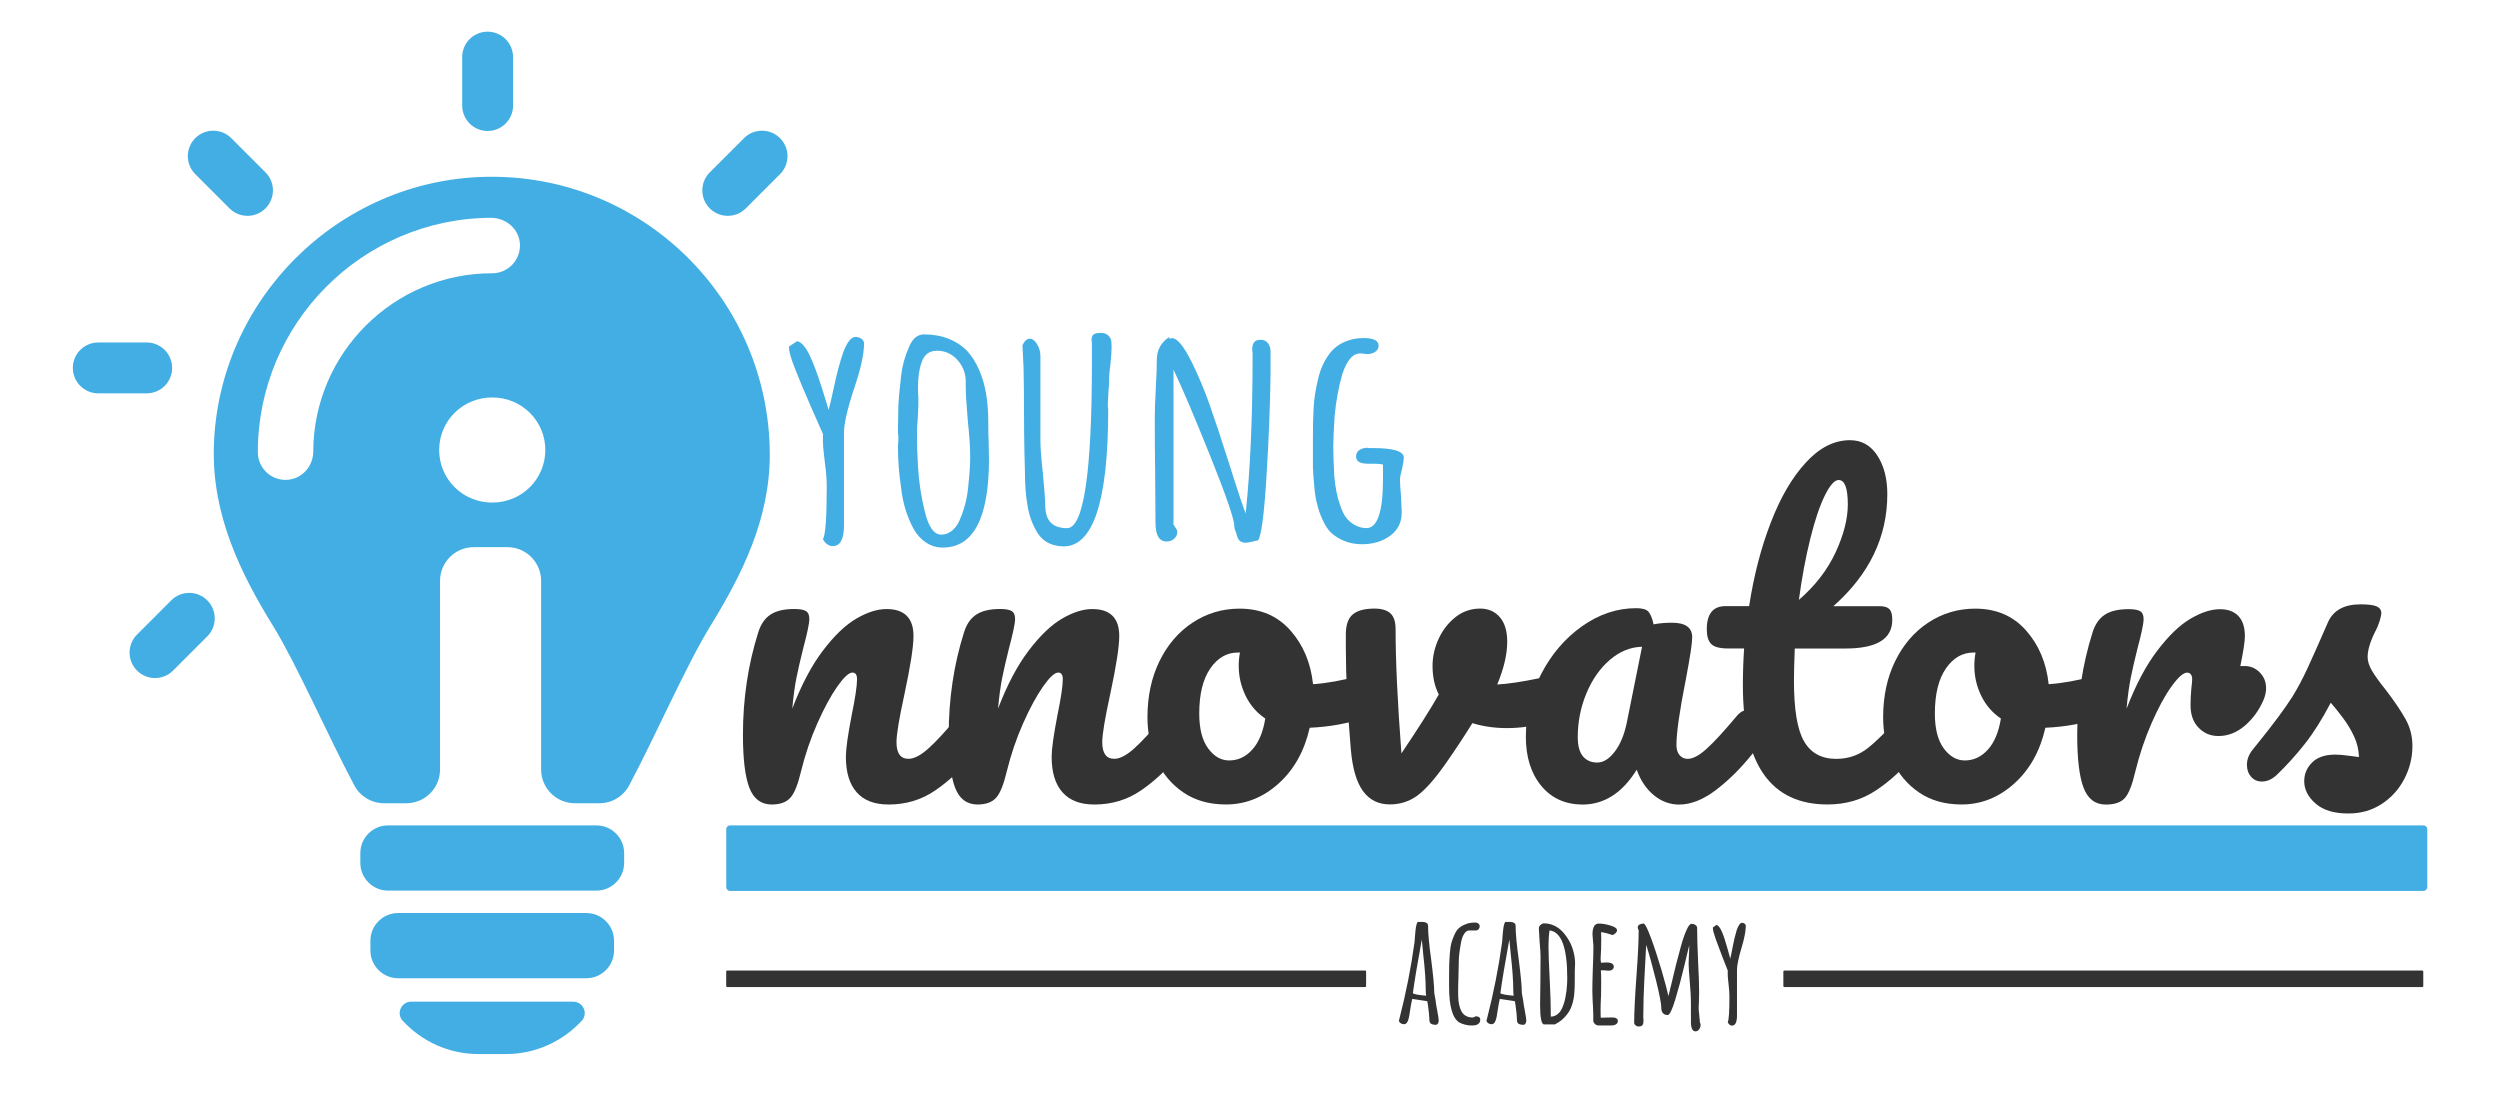 <?xml version="1.0" encoding="utf-8"?>
<!-- Generator: Adobe Illustrator 25.0.1, SVG Export Plug-In . SVG Version: 6.00 Build 0)  -->
<svg version="1.1" id="Layer_1" xmlns="http://www.w3.org/2000/svg" xmlns:xlink="http://www.w3.org/1999/xlink" x="0px" y="0px"
	 viewBox="0 0 488.43 214.09" style="enable-background:new 0 0 488.43 214.09;" xml:space="preserve">
<style type="text/css">
	.st0{fill:#42AEE3;}
	.st1{fill:#333333;}
</style>
<path class="st0" d="M94.75,34.55c-28.69,0.68-52.14,23.99-52.97,52.68c-0.39,13.28,5.16,24.7,11.6,35.11
	c4.49,7.25,10.81,21.67,15.85,31.12c1.14,2.14,3.38,3.47,5.81,3.47h4.34c3.64,0,6.59-2.95,6.59-6.59v-36.85
	c0-3.64,2.95-6.59,6.59-6.59h6.57c3.64,0,6.59,2.95,6.59,6.59v36.85c0,3.64,2.95,6.59,6.59,6.59h4.8c2.43,0,4.66-1.33,5.8-3.47
	c5.03-9.42,11.18-23.53,15.86-31.13c6.15-10,11.62-20.84,11.62-33.5C150.38,58.41,125.35,33.82,94.75,34.55z M61.2,88.25
	c-0.01,2.83-2.18,5.28-5,5.49c-3.18,0.24-5.83-2.27-5.83-5.4c0-25.16,20.39-45.64,45.51-45.79c2.94-0.02,5.54,2.17,5.7,5.11
	c0.17,3.13-2.32,5.73-5.41,5.73C76.91,53.37,61.25,69.01,61.2,88.25z M96.17,98.19c-5.78,0-10.37-4.59-10.37-10.27
	c0-5.68,4.59-10.27,10.37-10.27c5.78,0,10.37,4.59,10.37,10.27C106.54,93.6,101.95,98.19,96.17,98.19z"/>
<path class="st0" d="M80.33,195.7c-1.93,0-2.97,2.3-1.66,3.72c3.69,4,8.96,6.51,14.8,6.51h5.39c5.83,0,11.11-2.51,14.8-6.51
	c1.31-1.42,0.27-3.72-1.66-3.72H80.33L80.33,195.7z"/>
<path class="st0" d="M121.94,168.59v-1.92c0-2.98-2.43-5.41-5.41-5.41h-5.58H81.39h-5.58c-2.98,0-5.41,2.43-5.41,5.41v1.92
	c0,2.98,2.43,5.41,5.41,5.41h5.72h29.29h5.72C119.51,174,121.94,171.56,121.94,168.59L121.94,168.59z"/>
<path class="st0" d="M119.96,185.71v-1.92c0-2.98-2.43-5.41-5.41-5.41h-3.61H81.39h-3.61c-2.98,0-5.41,2.43-5.41,5.41v1.92
	c0,2.98,2.43,5.41,5.41,5.41h3.74h29.29h3.74C117.53,191.12,119.96,188.69,119.96,185.71L119.96,185.71z"/>
<g>
	<path class="st0" d="M95.27,25.59c2.75,0,4.97-2.23,4.97-4.97v-9.46c0-2.75-2.23-4.97-4.97-4.97S90.3,8.4,90.3,11.15v9.46
		C90.3,23.36,92.52,25.59,95.27,25.59z"/>
	<path class="st0" d="M28.66,66.91h-9.46c-2.75,0-4.97,2.23-4.97,4.97s2.23,4.97,4.97,4.97h9.46c2.75,0,4.97-2.23,4.97-4.97
		S31.4,66.91,28.66,66.91z"/>
	<path class="st0" d="M51.87,40.71c1.94-1.94,1.94-5.09,0-7.03l-6.69-6.69c-1.94-1.94-5.09-1.94-7.03,0c-1.94,1.94-1.94,5.09,0,7.03
		l6.69,6.69c0.97,0.97,2.24,1.46,3.52,1.46C49.63,42.17,50.9,41.68,51.87,40.71z"/>
	<path class="st0" d="M152.39,26.99c-1.94-1.94-5.09-1.94-7.03,0l-6.69,6.69c-1.94,1.94-1.94,5.09,0,7.03
		c0.97,0.97,2.24,1.46,3.52,1.46c1.27,0,2.55-0.49,3.52-1.46l6.69-6.69C154.34,32.08,154.34,28.93,152.39,26.99z"/>
	<path class="st0" d="M40.49,117.29c-1.94-1.94-5.09-1.94-7.03,0l-6.69,6.69c-1.94,1.94-1.94,5.09,0,7.03
		c0.97,0.97,2.24,1.46,3.52,1.46s2.55-0.49,3.52-1.46l6.69-6.69C42.44,122.39,42.44,119.24,40.49,117.29z"/>
</g>
<path class="st0" d="M473.47,174.06H142.63c-0.41,0-0.74-0.33-0.74-0.74V162c0-0.41,0.33-0.74,0.74-0.74h330.85
	c0.41,0,0.74,0.33,0.74,0.74v11.32C474.21,173.73,473.88,174.06,473.47,174.06z"/>
<g>
	<path class="st0" d="M160.78,105.36c0.5-0.84,0.74-4.25,0.74-10.23c0-1.4-0.11-2.93-0.34-4.57l-0.2-1.75
		c-0.14-1.08-0.2-1.91-0.2-2.47v-1.56c-0.45-1-1.27-2.87-2.47-5.6c-1.19-2.73-2.15-5.02-2.87-6.86c-0.86-2.13-1.28-3.57-1.28-4.33
		v-0.3l1.55-1.02c0.77,0.08,1.58,0.96,2.43,2.65c0.72,1.49,1.52,3.61,2.4,6.38c0.88,2.77,1.32,4.23,1.32,4.39
		c0.18-0.44,0.54-1.95,1.08-4.51c0.54-2.57,1.15-4.84,1.82-6.8c0.77-1.97,1.55-2.95,2.36-2.95c0.45,0,0.84,0.12,1.18,0.36
		c0.34,0.24,0.51,0.54,0.51,0.9c0,2.05-0.63,4.94-1.89,8.67c-1.35,4.05-2.03,6.98-2.03,8.79v18.12c0,2.69-0.74,4.03-2.23,4.03
		C161.91,106.68,161.28,106.24,160.78,105.36z"/>
	<path class="st0" d="M180.91,105.99c-0.99-0.66-1.8-1.55-2.43-2.68c-1.31-2.45-2.12-5.12-2.43-8.01c-0.41-2.73-0.61-5.36-0.61-7.89
		c0-0.48,0.02-0.88,0.07-1.2v-1.08c0-0.2-0.02-0.3-0.07-0.3v-1.08l0.07-4.21c0.04-1.28,0.22-3.33,0.54-6.14
		c0.22-1.93,0.74-3.79,1.55-5.6c0.31-0.8,0.72-1.41,1.22-1.84c0.49-0.42,1.06-0.63,1.69-0.63c1.8,0,3.42,0.29,4.86,0.87
		c1.44,0.58,2.66,1.39,3.65,2.44c0.9,1,1.67,2.24,2.3,3.7c0.63,1.47,1.08,3.02,1.35,4.66c0.27,1.69,0.41,3.47,0.41,5.36v0.48
		c0,1.24,0.02,2.37,0.07,3.37l0.07,3.43c0,11.56-3.02,17.34-9.05,17.34C182.98,106.98,181.9,106.65,180.91,105.99z M186.11,103.58
		c0.68-0.58,1.19-1.37,1.55-2.38c0.86-2.05,1.37-4.25,1.55-6.62c0.22-2.05,0.34-3.81,0.34-5.3c0-1.81-0.16-4.17-0.47-7.1
		c-0.27-3.09-0.41-5.4-0.41-6.92v-1.08c-0.09-1.52-0.67-2.85-1.72-3.97c-1.06-1.12-2.35-1.69-3.88-1.69c-1.53,0-2.54,0.78-3.04,2.35
		c-0.45,1.24-0.68,2.85-0.68,4.82c0,0.76,0.02,1.41,0.07,1.93v1.63L179.29,82c-0.09,0.84-0.14,1.77-0.14,2.77
		c0,2.17,0.07,4.31,0.2,6.44c0.18,3.01,0.63,5.94,1.35,8.79c0.72,2.97,1.78,4.45,3.17,4.45
		C184.69,104.46,185.44,104.17,186.11,103.58z"/>
	<path class="st0" d="M204.89,106.11c-0.86-0.42-1.55-1.03-2.09-1.84c-1.08-1.69-1.78-3.59-2.09-5.72
		c-0.32-1.85-0.47-4.05-0.47-6.62c-0.14-4.33-0.2-9.63-0.2-15.89l-0.07-4.63c-0.05-0.24-0.07-0.64-0.07-1.2
		c-0.09-1.52-0.14-2.45-0.14-2.77c0.41-0.84,0.88-1.26,1.42-1.26c0.54,0,1.02,0.36,1.45,1.08c0.43,0.72,0.64,1.51,0.64,2.35v16.37
		c0,1.61,0.16,3.73,0.47,6.38c0.31,3.29,0.47,5.42,0.47,6.38c0,2.97,1.42,4.45,4.26,4.45c3.24,0,4.86-10.79,4.86-32.38v-3.37V66.9
		c-0.05-0.12-0.07-0.28-0.07-0.48c0-0.48,0.12-0.83,0.37-1.05c0.25-0.22,0.73-0.33,1.45-0.33c0.58,0,1.05,0.15,1.38,0.45
		c0.34,0.3,0.55,0.65,0.64,1.05c0.04,0.24,0.07,0.7,0.07,1.38c0,0.64-0.07,1.67-0.2,3.07c-0.18,1.16-0.27,2.17-0.27,3.01
		c0,0.92-0.05,1.75-0.14,2.47L216.44,79v0.48c0.04,0.16,0.07,0.34,0.07,0.54c0,17.82-2.9,26.73-8.71,26.73
		C206.72,106.74,205.75,106.53,204.89,106.11z"/>
	<path class="st0" d="M242.18,105.63c-0.27-0.26-0.47-0.71-0.61-1.35l-0.41-1.14v-0.12v-0.18c0-1.32-1.54-5.84-4.63-13.54
		c-3.09-7.7-5.51-13.4-7.26-17.09v30.28l0.27,0.42c0.04,0.08,0.14,0.22,0.27,0.42c0.14,0.2,0.2,0.4,0.2,0.6
		c0,0.52-0.2,0.96-0.61,1.32c-0.41,0.36-0.9,0.54-1.49,0.54c-1.44,0-2.16-1.22-2.16-3.67l-0.07-10.29
		c-0.05-3.09-0.07-6.54-0.07-10.35c0-1.28,0.07-3.15,0.2-5.6c0.14-2.53,0.2-4.39,0.2-5.6c0-1.89,0.81-3.37,2.43-4.45v0.36
		c0.27-0.08,0.45-0.12,0.54-0.12c1.04,0,2.34,1.61,3.92,4.82c1.26,2.57,2.4,5.28,3.41,8.13c1.01,2.85,2.35,6.9,4.02,12.16l0.68,2.17
		c1.04,3.25,1.82,5.58,2.36,6.98c0.9-8.63,1.35-18.82,1.35-30.58v-0.78c-0.05-0.24-0.07-0.5-0.07-0.78c0-1.2,0.54-1.81,1.62-1.81
		c0.63,0,1.11,0.22,1.45,0.66c0.34,0.44,0.51,1,0.51,1.69v4.51c-0.09,6.18-0.36,12.88-0.81,20.1c-0.45,7.22-0.99,11.3-1.62,12.22
		c-1.31,0.32-2.12,0.48-2.43,0.48C242.86,106.02,242.45,105.89,242.18,105.63z"/>
	<path class="st0" d="M262.65,105.69c-1.04-0.42-1.91-0.97-2.63-1.66c-0.59-0.56-1.13-1.38-1.62-2.47c-0.5-1.08-0.86-2.13-1.08-3.13
		c-0.23-0.76-0.41-1.87-0.54-3.31c-0.14-1.44-0.23-2.69-0.27-3.73V87.9V85.5c0-2.33,0.04-4.23,0.13-5.72
		c0.09-1.81,0.38-3.71,0.88-5.72c0.41-1.81,1.1-3.39,2.09-4.76c0.95-1.36,2.27-2.31,3.99-2.83c0.81-0.28,1.76-0.42,2.84-0.42
		c1.94,0,2.9,0.5,2.9,1.5c0,0.48-0.21,0.87-0.64,1.17c-0.43,0.3-0.94,0.45-1.52,0.45c-0.27,0-0.52-0.02-0.74-0.06
		c-0.18-0.04-0.41-0.06-0.68-0.06c-0.77,0-1.44,0.36-2.03,1.08c-0.59,0.72-1.08,1.73-1.49,3.01c-0.72,2.49-1.22,5.2-1.49,8.13
		c-0.18,2.73-0.27,4.76-0.27,6.08c0,1.36,0.07,3.23,0.2,5.6c0.18,2.21,0.56,4.13,1.15,5.78c0.31,0.96,0.69,1.74,1.11,2.32
		c0.43,0.58,0.98,1.07,1.66,1.47c0.77,0.44,1.55,0.66,2.36,0.66c2.16,0,3.24-3.21,3.24-9.63v-2.77c-0.32-0.12-0.83-0.18-1.55-0.18
		h-0.61h-0.74c-1.58,0-2.36-0.46-2.36-1.38c0-0.56,0.21-0.99,0.64-1.29c0.43-0.3,0.98-0.45,1.66-0.45v0.06h0.95
		c4.05,0,6.08,0.62,6.08,1.87c0,0.36-0.11,1.08-0.34,2.17c-0.27,0.96-0.41,1.69-0.41,2.17c0,0.68,0.07,1.75,0.2,3.19l0.14,3.19
		c0,1.93-0.75,3.44-2.26,4.54c-1.51,1.1-3.34,1.66-5.51,1.66C264.83,106.32,263.68,106.11,262.65,105.69z"/>
</g>
<g>
	<path class="st1" d="M146.41,153.92c-0.84-2.16-1.26-5.62-1.26-10.38c0-7.02,1-13.7,3-20.02c0.49-1.57,1.28-2.72,2.39-3.45
		c1.11-0.73,2.66-1.09,4.66-1.09c1.08,0,1.84,0.14,2.27,0.41c0.43,0.27,0.65,0.78,0.65,1.54c0,0.86-0.41,2.81-1.22,5.84
		c-0.54,2.16-0.97,4.05-1.3,5.67c-0.32,1.62-0.6,3.62-0.81,6c1.78-4.65,3.78-8.43,6-11.35c2.22-2.92,4.39-5,6.53-6.24
		c2.13-1.24,4.09-1.86,5.88-1.86c3.51,0,5.27,1.76,5.27,5.27c0,2.11-0.6,5.92-1.78,11.43c-1.03,4.7-1.54,7.81-1.54,9.32
		c0,2.16,0.78,3.24,2.35,3.24c1.08,0,2.36-0.66,3.85-1.99c1.49-1.32,3.47-3.47,5.96-6.44c0.65-0.76,1.38-1.13,2.19-1.13
		c0.7,0,1.26,0.32,1.66,0.97c0.41,0.65,0.61,1.54,0.61,2.68c0,2.16-0.51,3.84-1.54,5.03c-2.32,2.87-4.82,5.22-7.5,7.05
		c-2.68,1.84-5.71,2.76-9.12,2.76c-2.76,0-4.84-0.8-6.24-2.39c-1.41-1.59-2.11-3.9-2.11-6.93c0-1.51,0.38-4.22,1.13-8.11
		c0.7-3.4,1.05-5.76,1.05-7.05c0-0.86-0.3-1.3-0.89-1.3c-0.7,0-1.69,0.91-2.96,2.72c-1.27,1.81-2.57,4.2-3.89,7.17
		c-1.32,2.97-2.39,6.11-3.2,9.4c-0.6,2.54-1.28,4.26-2.07,5.15c-0.78,0.89-2.01,1.34-3.69,1.34
		C148.69,157.16,147.24,156.08,146.41,153.92z"/>
	<path class="st1" d="M186.61,153.92c-0.84-2.16-1.26-5.62-1.26-10.38c0-7.02,1-13.7,3-20.02c0.49-1.57,1.28-2.72,2.39-3.45
		c1.11-0.73,2.66-1.09,4.66-1.09c1.08,0,1.84,0.14,2.27,0.41c0.43,0.27,0.65,0.78,0.65,1.54c0,0.86-0.41,2.81-1.22,5.84
		c-0.54,2.16-0.97,4.05-1.3,5.67c-0.32,1.62-0.6,3.62-0.81,6c1.78-4.65,3.78-8.43,6-11.35c2.22-2.92,4.39-5,6.53-6.24
		c2.13-1.24,4.09-1.86,5.88-1.86c3.51,0,5.27,1.76,5.27,5.27c0,2.11-0.6,5.92-1.78,11.43c-1.03,4.7-1.54,7.81-1.54,9.32
		c0,2.16,0.78,3.24,2.35,3.24c1.08,0,2.36-0.66,3.85-1.99c1.49-1.32,3.47-3.47,5.96-6.44c0.65-0.76,1.38-1.13,2.19-1.13
		c0.7,0,1.26,0.32,1.66,0.97c0.41,0.65,0.61,1.54,0.61,2.68c0,2.16-0.51,3.84-1.54,5.03c-2.32,2.87-4.82,5.22-7.5,7.05
		c-2.68,1.84-5.71,2.76-9.12,2.76c-2.76,0-4.84-0.8-6.24-2.39c-1.41-1.59-2.11-3.9-2.11-6.93c0-1.51,0.38-4.22,1.13-8.11
		c0.7-3.4,1.05-5.76,1.05-7.05c0-0.86-0.3-1.3-0.89-1.3c-0.7,0-1.69,0.91-2.96,2.72c-1.27,1.81-2.57,4.2-3.89,7.17
		c-1.32,2.97-2.39,6.11-3.2,9.4c-0.6,2.54-1.28,4.26-2.07,5.15c-0.78,0.89-2.01,1.34-3.69,1.34
		C188.89,157.16,187.45,156.08,186.61,153.92z"/>
	<path class="st1" d="M268.36,132.93c0.38,0.7,0.57,1.59,0.57,2.68c0,2.59-0.78,4.13-2.35,4.62c-3.24,1.13-6.81,1.78-10.7,1.95
		c-1.03,4.54-3.05,8.17-6.08,10.9c-3.03,2.73-6.46,4.09-10.3,4.09c-3.24,0-6.01-0.78-8.31-2.35c-2.3-1.57-4.04-3.65-5.23-6.24
		c-1.19-2.59-1.78-5.4-1.78-8.43c0-4.11,0.78-7.77,2.35-10.98c1.57-3.21,3.73-5.73,6.49-7.54c2.76-1.81,5.81-2.72,9.16-2.72
		c4.11,0,7.42,1.42,9.93,4.26c2.51,2.84,3.98,6.34,4.42,10.5c2.54-0.16,5.57-0.7,9.08-1.62c0.43-0.11,0.81-0.16,1.13-0.16
		C267.44,131.87,267.99,132.22,268.36,132.93z M244.65,146.46c1.27-1.4,2.12-3.43,2.55-6.08c-1.68-1.13-2.96-2.62-3.85-4.46
		c-0.89-1.84-1.34-3.78-1.34-5.84c0-0.86,0.08-1.73,0.24-2.59h-0.41c-2.16,0-3.96,1.04-5.39,3.12c-1.43,2.08-2.15,5.01-2.15,8.8
		c0,2.97,0.58,5.24,1.74,6.81c1.16,1.57,2.53,2.35,4.09,2.35C241.88,148.57,243.38,147.87,244.65,146.46z"/>
	<path class="st1" d="M303.71,132.03c0.81,0,1.43,0.27,1.86,0.81c0.43,0.54,0.65,1.27,0.65,2.19c0,1.68-0.32,2.99-0.97,3.93
		c-0.65,0.95-1.62,1.64-2.92,2.07c-2.49,0.81-5.13,1.22-7.94,1.22c-2.38,0-4.62-0.32-6.73-0.97c-1.57,2.54-3.3,5.16-5.19,7.86
		c-2.16,3.08-4.03,5.19-5.59,6.32c-1.57,1.13-3.35,1.7-5.35,1.7c-2.22,0-3.96-0.86-5.23-2.59c-1.27-1.73-2.07-4.46-2.39-8.19
		c-0.65-7.57-0.97-14.19-0.97-19.86v-2.84c0.05-1.78,0.54-3.03,1.46-3.73c0.92-0.7,2.3-1.05,4.13-1.05c1.4,0,2.44,0.31,3.12,0.93
		c0.68,0.62,1.01,1.66,1.01,3.12c0,6.22,0.38,14.29,1.14,24.24c3.24-4.81,5.67-8.65,7.3-11.51c-0.81-1.57-1.22-3.43-1.22-5.59
		c0-1.84,0.41-3.62,1.22-5.35c0.81-1.73,1.92-3.13,3.32-4.22c1.4-1.08,3-1.62,4.78-1.62c1.57,0,2.84,0.55,3.81,1.66
		c0.97,1.11,1.46,2.72,1.46,4.82c0,2.43-0.65,5.22-1.95,8.35c2.05-0.11,4.78-0.51,8.19-1.22l2.19-0.41
		C303.06,132.06,303.33,132.03,303.71,132.03z"/>
	<path class="st1" d="M301.11,153.52c-2-2.43-3-5.62-3-9.57c0-4.32,1-8.42,3-12.28c2-3.86,4.66-6.97,7.98-9.32
		c3.32-2.35,6.85-3.53,10.58-3.53c1.19,0,1.99,0.23,2.39,0.69c0.41,0.46,0.74,1.28,1.01,2.47c1.13-0.22,2.32-0.32,3.57-0.32
		c2.65,0,3.97,0.95,3.97,2.84c0,1.13-0.41,3.84-1.22,8.11c-1.24,6.22-1.86,10.54-1.86,12.97c0,0.81,0.2,1.46,0.61,1.95
		c0.41,0.49,0.93,0.73,1.58,0.73c1.03,0,2.27-0.66,3.73-1.99c1.46-1.32,3.43-3.47,5.92-6.44c0.65-0.76,1.38-1.13,2.19-1.13
		c0.7,0,1.26,0.32,1.66,0.97c0.41,0.65,0.61,1.54,0.61,2.68c0,2.16-0.51,3.84-1.54,5.03c-2.22,2.76-4.57,5.08-7.05,6.97
		c-2.49,1.89-4.89,2.84-7.21,2.84c-1.78,0-3.42-0.61-4.9-1.82c-1.49-1.22-2.61-2.88-3.36-4.99c-2.81,4.54-6.35,6.81-10.62,6.81
		C305.79,157.16,303.11,155.95,301.11,153.52z M315.46,146.87c1.08-1.4,1.86-3.27,2.35-5.59l3-14.92c-2.27,0.05-4.36,0.91-6.28,2.55
		c-1.92,1.65-3.45,3.82-4.58,6.53c-1.13,2.7-1.7,5.57-1.7,8.59c0,1.68,0.34,2.92,1.01,3.73c0.68,0.81,1.61,1.22,2.8,1.22
		C313.24,148.98,314.38,148.28,315.46,146.87z"/>
	<path class="st1" d="M375.08,139.65c0.41,0.65,0.61,1.54,0.61,2.68c0,2.16-0.51,3.84-1.54,5.03c-2.32,2.87-4.86,5.22-7.62,7.05
		c-2.76,1.84-5.92,2.76-9.48,2.76c-11.02,0-16.54-7.75-16.54-23.27c0-2.38,0.08-4.78,0.24-7.21h-3.16c-1.62,0-2.72-0.3-3.28-0.89
		c-0.57-0.59-0.85-1.54-0.85-2.84c0-3.03,1.22-4.54,3.65-4.54h4.62c0.92-5.94,2.32-11.38,4.22-16.29c1.89-4.92,4.17-8.84,6.85-11.75
		c2.67-2.92,5.55-4.38,8.63-4.38c2.27,0,4.05,1,5.35,3c1.3,2,1.95,4.51,1.95,7.54c0,8.38-3.51,15.67-10.54,21.89h9.08
		c0.86,0,1.49,0.19,1.86,0.57c0.38,0.38,0.57,1.08,0.57,2.11c0,3.73-3.05,5.59-9.16,5.59h-9.89c-0.11,2.7-0.16,4.81-0.16,6.32
		c0,5.62,0.66,9.57,1.99,11.84c1.32,2.27,3.42,3.4,6.28,3.4c2.32,0,4.38-0.7,6.16-2.11c1.78-1.4,3.89-3.51,6.32-6.32
		c0.65-0.76,1.38-1.13,2.19-1.13C374.12,138.68,374.68,139.01,375.08,139.65z M356.52,96.81c-1,2.03-1.95,4.84-2.84,8.43
		c-0.89,3.59-1.64,7.58-2.23,11.96c3.19-2.76,5.58-5.85,7.17-9.28c1.59-3.43,2.39-6.55,2.39-9.36c0-3.19-0.6-4.78-1.78-4.78
		C358.42,93.77,357.52,94.79,356.52,96.81z"/>
	<path class="st1" d="M412.09,132.93c0.38,0.7,0.57,1.59,0.57,2.68c0,2.59-0.78,4.13-2.35,4.62c-3.24,1.13-6.81,1.78-10.7,1.95
		c-1.03,4.54-3.05,8.17-6.08,10.9c-3.03,2.73-6.46,4.09-10.3,4.09c-3.24,0-6.01-0.78-8.31-2.35c-2.3-1.57-4.04-3.65-5.23-6.24
		c-1.19-2.59-1.78-5.4-1.78-8.43c0-4.11,0.78-7.77,2.35-10.98c1.57-3.21,3.73-5.73,6.48-7.54c2.76-1.81,5.81-2.72,9.16-2.72
		c4.11,0,7.42,1.42,9.93,4.26c2.51,2.84,3.98,6.34,4.42,10.5c2.54-0.16,5.57-0.7,9.08-1.62c0.43-0.11,0.81-0.16,1.13-0.16
		C411.17,131.87,411.71,132.22,412.09,132.93z M388.37,146.46c1.27-1.4,2.12-3.43,2.55-6.08c-1.68-1.13-2.96-2.62-3.85-4.46
		c-0.89-1.84-1.34-3.78-1.34-5.84c0-0.86,0.08-1.73,0.24-2.59h-0.41c-2.16,0-3.96,1.04-5.39,3.12c-1.43,2.08-2.15,5.01-2.15,8.8
		c0,2.97,0.58,5.24,1.74,6.81c1.16,1.57,2.53,2.35,4.09,2.35C385.6,148.57,387.1,147.87,388.37,146.46z"/>
	<path class="st1" d="M441.47,131.35c0.84,0.84,1.26,1.88,1.26,3.12c0,0.7-0.16,1.46-0.49,2.27c-0.87,2-2.08,3.68-3.65,5.03
		c-1.57,1.35-3.3,2.03-5.19,2.03c-1.51,0-2.8-0.54-3.85-1.62c-1.05-1.08-1.58-2.54-1.58-4.38c0-1.03,0.05-2.13,0.16-3.32
		c0.11-0.86,0.16-1.46,0.16-1.78c0-0.43-0.1-0.76-0.28-0.97c-0.19-0.22-0.42-0.32-0.69-0.32c-0.76,0-1.78,0.91-3.08,2.72
		c-1.3,1.81-2.59,4.2-3.89,7.17c-1.3,2.97-2.35,6.11-3.16,9.4c-0.6,2.59-1.27,4.32-2.03,5.19c-0.76,0.86-2,1.3-3.73,1.3
		c-2.05,0-3.5-1.08-4.34-3.24c-0.84-2.16-1.26-5.62-1.26-10.38c0-7.02,1-13.7,3-20.02c0.49-1.57,1.28-2.72,2.39-3.45
		c1.11-0.73,2.66-1.09,4.66-1.09c1.08,0,1.84,0.14,2.27,0.41c0.43,0.27,0.65,0.78,0.65,1.54c0,0.86-0.41,2.81-1.22,5.84
		c-0.54,2.16-0.97,4.05-1.3,5.67c-0.32,1.62-0.6,3.62-0.81,6c1.78-4.65,3.78-8.43,6-11.35c2.22-2.92,4.38-5,6.49-6.24
		c2.11-1.24,4.03-1.86,5.76-1.86c1.57,0,2.77,0.45,3.61,1.34c0.84,0.89,1.26,2.2,1.26,3.93c0,1.03-0.3,2.97-0.89,5.84h0.73
		C439.62,130.09,440.63,130.51,441.47,131.35z"/>
	<path class="st1" d="M452.41,157c-1.49-1.3-2.23-2.76-2.23-4.38c0-1.4,0.51-2.62,1.54-3.65c1.03-1.03,2.54-1.54,4.54-1.54
		c0.7,0,1.53,0.07,2.47,0.2c0.95,0.14,1.66,0.23,2.15,0.28c-0.05-1.4-0.36-2.73-0.93-3.97c-0.57-1.24-1.28-2.44-2.15-3.61
		c-0.86-1.16-1.68-2.17-2.43-3.04c-1.68,3.19-3.34,5.84-4.99,7.94c-1.65,2.11-3.45,4.11-5.39,6c-0.97,0.97-2,1.46-3.08,1.46
		c-0.86,0-1.57-0.31-2.11-0.93c-0.54-0.62-0.81-1.39-0.81-2.31c0-1.08,0.38-2.08,1.13-3l1.05-1.3c2.97-3.67,5.21-6.7,6.73-9.08
		c0.97-1.57,1.96-3.43,2.96-5.59c1-2.16,2.31-5.11,3.93-8.84c1.03-2.38,3.16-3.57,6.4-3.57c1.51,0,2.57,0.14,3.16,0.41
		c0.59,0.27,0.89,0.7,0.89,1.3c0,0.32-0.11,0.84-0.32,1.54c-0.22,0.7-0.51,1.41-0.89,2.11c-0.97,1.95-1.46,3.59-1.46,4.94
		c0,0.81,0.28,1.7,0.85,2.68c0.57,0.97,1.45,2.19,2.63,3.65c1.73,2.27,3.04,4.2,3.93,5.8c0.89,1.59,1.34,3.34,1.34,5.23
		c0,2.27-0.53,4.42-1.58,6.44c-1.05,2.03-2.53,3.66-4.42,4.9c-1.89,1.24-4.05,1.86-6.49,1.86C456.05,158.95,453.9,158.3,452.41,157z
		"/>
</g>
<g>
	<path class="st1" d="M279.59,200.01c-0.22-0.14-0.33-0.39-0.33-0.77c0-0.59-0.1-1.6-0.3-3.02l-0.12-0.62l-2.93-0.44
		c-0.12,0.45-0.29,1.37-0.5,2.75c-0.12,0.97-0.31,1.61-0.56,1.92c-0.14,0.18-0.34,0.27-0.59,0.27c-0.24,0-0.45-0.07-0.65-0.22
		c-0.2-0.15-0.3-0.33-0.3-0.55l0.06-0.15l0.03-0.12c1.3-5.07,2.29-10.07,2.96-15c0-0.08,0.01-0.21,0.03-0.4
		c0.02-0.19,0.04-0.46,0.06-0.81c0.06-0.73,0.12-1.31,0.19-1.75c0.07-0.43,0.18-0.76,0.34-0.98h1.01c0.28,0,0.51,0.06,0.71,0.19
		c0.2,0.13,0.3,0.31,0.3,0.55c0,1.5,0.21,3.73,0.62,6.69c0.39,3.04,0.59,5.17,0.59,6.39c0,0.12,0.05,0.42,0.15,0.92
		c0.1,0.45,0.15,0.75,0.15,0.89c0,0.14,0.1,0.73,0.3,1.78c0.18,0.95,0.27,1.56,0.27,1.83v0.03c0,0.43-0.16,0.71-0.47,0.83
		C280.14,200.22,279.8,200.15,279.59,200.01z M278.55,193.45c0-1.78-0.16-4.04-0.47-6.81l-0.3-3.08c-0.85,4.64-1.43,8.14-1.75,10.5
		c0.3,0.2,1.16,0.35,2.6,0.47C278.58,194.24,278.55,193.88,278.55,193.45z"/>
	<path class="st1" d="M286.2,200.18c-0.48-0.13-0.85-0.27-1.11-0.43c-1.32-0.85-1.98-3.17-1.98-6.95V192v-0.92v-0.71
		c0-0.79,0.01-1.49,0.03-2.12c0.02-0.62,0.06-1.3,0.12-2.03c0.06-0.77,0.15-1.4,0.27-1.88c0.12-0.48,0.32-1.03,0.59-1.64
		c0.24-0.57,0.53-1.02,0.87-1.33c0.34-0.32,0.79-0.58,1.35-0.8c0.49-0.22,1.1-0.33,1.83-0.33c0.3,0,0.52,0.07,0.68,0.21
		c0.16,0.14,0.24,0.32,0.24,0.53c0,0.2-0.06,0.38-0.19,0.53c-0.13,0.16-0.28,0.25-0.46,0.27h-1.39c-0.39,0-0.74,0.25-1.04,0.74
		c-0.3,0.49-0.5,1.13-0.62,1.92c-0.26,1.46-0.39,2.64-0.39,3.55v0.15l-0.06,2.84c-0.04,0.85-0.06,1.8-0.06,2.87
		c0,0.75,0.03,1.36,0.09,1.83c0.1,0.71,0.27,1.3,0.5,1.78c0.24,0.53,0.64,0.92,1.21,1.15c0.3,0.12,0.62,0.18,0.98,0.18
		c0.22,0,0.43-0.08,0.65-0.24c0.26,0,0.47,0.05,0.64,0.16s0.25,0.27,0.25,0.49c0,0.77-0.54,1.15-1.63,1.15
		C287.14,200.37,286.68,200.31,286.2,200.18z"/>
	<path class="st1" d="M296.69,200.01c-0.22-0.14-0.32-0.39-0.32-0.77c0-0.59-0.1-1.6-0.3-3.02l-0.12-0.62l-2.93-0.44
		c-0.12,0.45-0.29,1.37-0.5,2.75c-0.12,0.97-0.31,1.61-0.56,1.92c-0.14,0.18-0.34,0.27-0.59,0.27c-0.24,0-0.45-0.07-0.65-0.22
		c-0.2-0.15-0.3-0.33-0.3-0.55l0.06-0.15l0.03-0.12c1.3-5.07,2.29-10.07,2.96-15c0-0.08,0.01-0.21,0.03-0.4
		c0.02-0.19,0.04-0.46,0.06-0.81c0.06-0.73,0.12-1.31,0.19-1.75s0.18-0.76,0.34-0.98h1.01c0.28,0,0.51,0.06,0.71,0.19
		c0.2,0.13,0.3,0.31,0.3,0.55c0,1.5,0.21,3.73,0.62,6.69c0.39,3.04,0.59,5.17,0.59,6.39c0,0.12,0.05,0.42,0.15,0.92
		c0.1,0.45,0.15,0.75,0.15,0.89c0,0.14,0.1,0.73,0.3,1.78c0.18,0.95,0.27,1.56,0.27,1.83v0.03c0,0.43-0.16,0.71-0.47,0.83
		C297.24,200.22,296.91,200.15,296.69,200.01z M295.65,193.45c0-1.78-0.16-4.04-0.47-6.81l-0.3-3.08c-0.85,4.64-1.43,8.14-1.75,10.5
		c0.3,0.2,1.16,0.35,2.6,0.47C295.68,194.24,295.65,193.88,295.65,193.45z"/>
	<path class="st1" d="M300.89,196.26l0.06-4.67c0.02-1.38,0.03-2.93,0.03-4.65c0-0.63-0.06-1.61-0.18-2.93
		c-0.1-1.44-0.15-2.32-0.15-2.63c0-0.26,0.11-0.48,0.33-0.68c0.22-0.2,0.45-0.3,0.71-0.3c0.69,0,1.36,0.15,2,0.46
		c0.64,0.31,1.21,0.73,1.7,1.29c1.05,1.2,1.74,2.53,2.07,3.96c0.18,0.73,0.27,1.45,0.27,2.16c0,0.26-0.01,0.49-0.03,0.71l-0.03,0.8
		v1.63c0,1.26-0.04,2.26-0.12,2.99c-0.12,0.99-0.35,1.86-0.68,2.63c-0.4,0.83-0.97,1.57-1.72,2.22c-0.36,0.3-0.81,0.59-1.36,0.89
		h-2.13C301.15,200.13,300.89,198.84,300.89,196.26z M304.06,198.31c0.34-0.21,0.62-0.49,0.86-0.84c0.2-0.31,0.38-0.71,0.55-1.2
		c0.17-0.48,0.29-0.95,0.37-1.41c0.18-0.89,0.29-1.79,0.33-2.72c0.02-0.24,0.03-0.58,0.03-1.04c0-5.96-1.15-9.06-3.46-9.32
		c-0.14,0.89-0.21,1.91-0.21,3.08c0,1.24,0.08,3.41,0.24,6.51c0.14,2.74,0.21,4.92,0.21,6.54v0.71
		C303.36,198.62,303.72,198.52,304.06,198.31z"/>
	<path class="st1" d="M311.62,200.07c-0.21-0.18-0.32-0.39-0.34-0.65v-0.77v-0.59c-0.02-0.18-0.03-0.38-0.03-0.62
		c0-0.41-0.03-1.04-0.09-1.89l-0.06-1.89c0-0.97,0.03-2.41,0.09-4.32c0.08-1.72,0.12-3.16,0.12-4.32c0-0.28-0.03-0.69-0.09-1.24
		c-0.06-0.57-0.09-0.99-0.09-1.24c0-1.4,0.41-2.1,1.24-2.1c0.65,0,1.41,0.13,2.26,0.38c0.86,0.26,1.29,0.56,1.29,0.92
		c0,0.2-0.08,0.38-0.25,0.55c-0.17,0.17-0.37,0.3-0.61,0.4c-0.83-0.3-1.58-0.49-2.25-0.59c0.02,0.3,0.03,0.72,0.03,1.27
		c0,0.79-0.01,1.5-0.03,2.13c-0.06,0.95-0.09,1.66-0.09,2.13l0.09,0.47l0.47-0.03c0.16-0.02,0.36-0.03,0.59-0.03
		c0.95,0,1.42,0.28,1.42,0.83c0,0.22-0.09,0.4-0.27,0.55c-0.18,0.15-0.4,0.22-0.68,0.22c-0.35,0-0.63-0.02-0.83-0.06h-0.74
		c0.04,0.51,0.06,1.26,0.06,2.25c0,0.99-0.01,1.87-0.03,2.66c-0.06,1.2-0.09,2.1-0.09,2.69c0,1.1,0.02,1.66,0.06,1.66l0.98-0.03
		c0.33-0.02,0.74-0.03,1.21-0.03c0.75,0,1.12,0.24,1.12,0.71c0,0.28-0.12,0.49-0.37,0.64s-0.55,0.22-0.9,0.22h-2.52
		C312.06,200.34,311.82,200.25,311.62,200.07z"/>
	<path class="st1" d="M330.36,199.66v-1.89v-1.89c0-0.99-0.07-2.28-0.21-3.88c-0.16-1.8-0.24-3.03-0.24-3.7l0.06-1.83
		c0.04-0.53,0.06-1.13,0.06-1.8c-0.08,0.26-0.4,1.62-0.98,4.08c-0.57,2.39-1.16,4.6-1.78,6.63c-0.59,1.95-1.08,2.93-1.45,2.93
		c-0.38,0-0.68-0.11-0.9-0.34c-0.23-0.23-0.34-0.54-0.34-0.93c0-0.87-0.35-2.71-1.05-5.53c-0.7-2.82-1.34-5.13-1.91-6.92l-0.18,3.34
		c-0.16,2.82-0.27,5.17-0.33,7.04c-0.04,1.81-0.06,3.06-0.06,3.73c0,0.16,0.01,0.31,0.03,0.44v0.41c0,0.34-0.07,0.59-0.21,0.75
		c-0.14,0.17-0.39,0.25-0.77,0.25c-0.2,0-0.38-0.07-0.56-0.22c-0.18-0.15-0.27-0.31-0.27-0.49c0-2.01,0.15-5.03,0.44-9.05
		c0.3-4.02,0.44-7.04,0.44-9.05c-0.12-0.18-0.18-0.37-0.18-0.56c0-0.24,0.11-0.42,0.34-0.55c0.23-0.13,0.5-0.19,0.81-0.19
		c0.26,0,0.73,0.93,1.42,2.78c0.69,1.86,1.38,3.96,2.07,6.3c0.69,2.35,1.13,4.04,1.33,5.09c0.16-0.53,0.29-1.03,0.38-1.48l0.18-0.71
		c0.63-2.76,1.26-5.26,1.89-7.49c0.37-1.36,0.74-2.43,1.1-3.2c0.36-0.83,0.68-1.24,0.98-1.24c0.28,0,0.53,0.07,0.76,0.22
		c0.23,0.15,0.34,0.34,0.34,0.58c0,1.42,0.06,3.55,0.18,6.39c0.14,2.64,0.21,4.7,0.21,6.15l-0.03,1.57l-0.06,1.57
		c0,0.24,0.03,0.59,0.09,1.07l0.09,1.04c0.02,0.18,0.03,0.32,0.04,0.41c0.01,0.1,0.01,0.16,0.01,0.18c0.1,0.26,0.15,0.44,0.15,0.56
		c0,0.33-0.1,0.63-0.3,0.89c-0.2,0.26-0.43,0.38-0.71,0.38C330.67,201.49,330.36,200.88,330.36,199.66z"/>
	<path class="st1" d="M337.55,199.72c0.22-0.41,0.33-2.09,0.33-5.03c0-0.69-0.05-1.44-0.15-2.25l-0.09-0.86
		c-0.06-0.53-0.09-0.94-0.09-1.21v-0.77c-0.2-0.49-0.56-1.41-1.08-2.75c-0.52-1.34-0.94-2.47-1.26-3.37
		c-0.37-1.05-0.56-1.76-0.56-2.13v-0.15l0.68-0.5c0.34,0.04,0.69,0.47,1.07,1.3c0.32,0.73,0.67,1.78,1.05,3.14
		c0.39,1.36,0.58,2.08,0.58,2.16c0.08-0.22,0.24-0.96,0.47-2.22c0.24-1.26,0.5-2.38,0.8-3.34c0.34-0.97,0.68-1.45,1.04-1.45
		c0.2,0,0.37,0.06,0.52,0.18c0.15,0.12,0.22,0.27,0.22,0.44c0,1.01-0.28,2.43-0.83,4.26c-0.59,1.99-0.89,3.43-0.89,4.32v8.91
		c0,1.32-0.33,1.98-0.98,1.98C338.04,200.37,337.77,200.15,337.55,199.72z"/>
</g>
<path class="st1" d="M266.71,192.84H142.07c-0.1,0-0.19-0.08-0.19-0.19v-2.85c0-0.1,0.08-0.19,0.19-0.19h124.64
	c0.1,0,0.19,0.08,0.19,0.19v2.85C266.9,192.76,266.82,192.84,266.71,192.84z"/>
<path class="st1" d="M473.25,192.84H348.61c-0.1,0-0.19-0.08-0.19-0.19v-2.85c0-0.1,0.08-0.19,0.19-0.19h124.64
	c0.1,0,0.19,0.08,0.19,0.19v2.85C473.44,192.76,473.36,192.84,473.25,192.84z"/>
</svg>
